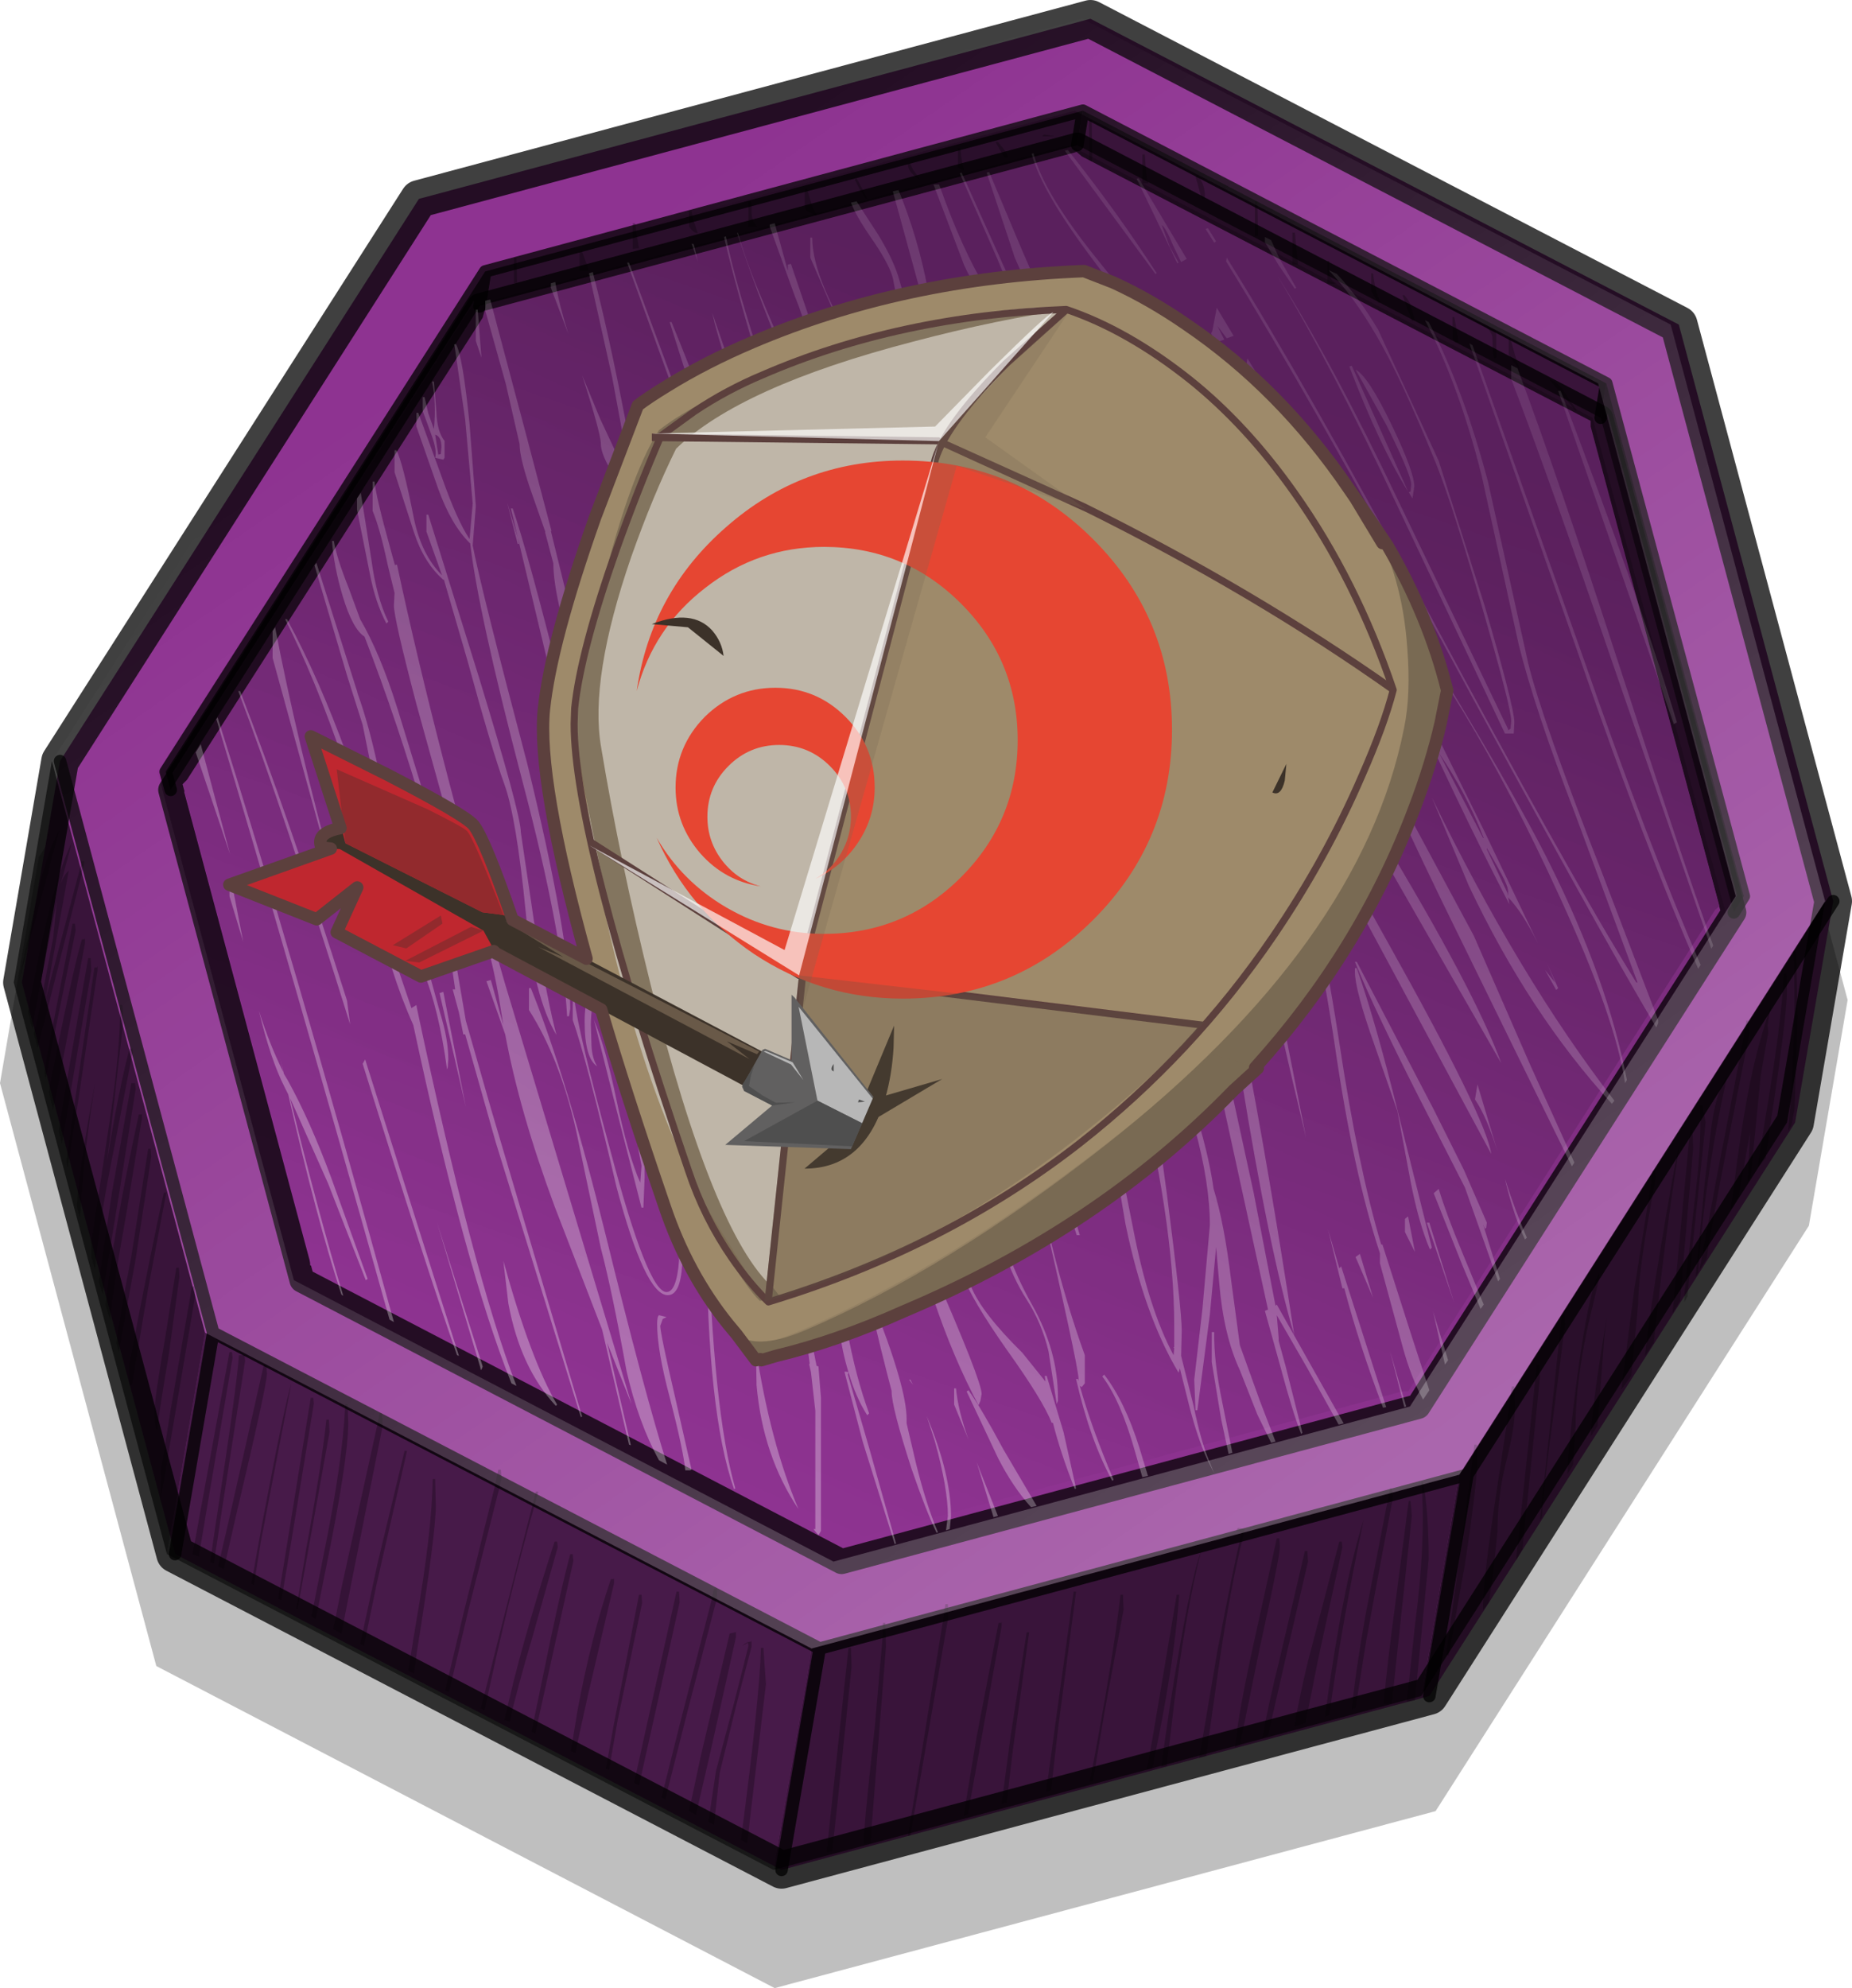 <?xml version="1.0"?>
<svg xmlns="http://www.w3.org/2000/svg" xmlns:xlink="http://www.w3.org/1999/xlink" width="148.1px" height="158.95px"><g transform="matrix(1, 0, 0, 1, -206.6, -322.75)"><use xlink:href="#object-0" width="148.1" height="158.95" transform="matrix(1, 0, 0, 1, 206.6, 322.75)" filter="url(#filter-object-0)"/><use xlink:href="#object-2" width="121.15" height="102.1" transform="matrix(0.863, 0, 0, 0.863, 218.25, 343.95)" style="mix-blend-mode: multiply"/></g><defs><g transform="matrix(1, 0, 0, 1, 0, 1.5)" id="object-0"><use xlink:href="#object-1" width="148.1" height="158.95" transform="matrix(1, 0, 0, 1, 0, -1.5)"/></g><g transform="matrix(1, 0, 0, 1, 0, 1.5)" id="object-1"><path fill-rule="evenodd" fill="#000000" fill-opacity="0.251" stroke="none" d="M147.75 78.45L144.65 96.5L114.8 143.3L61.95 157.45L12.5 131.7L0 85.1L3.1 67.05L32.4 21.2L87.15 6.5L135.15 31.45L147.75 78.45"/><path fill-rule="evenodd" fill="#8e3391" stroke="none" d="M86.3 59.5L86.1 59.45L86.25 59.55L86.3 59.5M91.85 59.25L91.8 59L91.65 59.4L91.85 59.25M114.75 81.85L114.7 81.85L114.75 82.2L114.75 81.85M146.6 70.55L143.55 88.25L114.3 134.1L62.5 148L14 122.75L1.75 77.05L4.8 59.35L33.5 14.4L87.2 0L134.25 24.45L146.6 70.55M66.4 66.05L66.35 65.9L66.2 66.25L66.4 66.05M76.75 71.25L76.65 71.05L76.7 71.25L76.75 71.25M60.75 66.4L60.8 66.35L60.6 66.3L60.75 66.4M53.95 98.5L53.8 98.15L53.75 98.5L53.95 98.5M52.65 104.85L52.65 104.9L52.8 105.2L52.65 104.85"/><path fill="none" stroke="#000000" stroke-opacity="0.749" stroke-width="1" stroke-linecap="round" stroke-linejoin="round" d="M128 31.9L128.45 29.15L86.6 7.35L86.15 10.1M138.65 71.45L139.45 70.15L128.45 29.15M38.35 23L38.35 22.95L38.8 20.2L13.25 60.2L13.65 61.65M114.3 134.1L117.35 116.4L65.55 130.3L62.5 148M14 122.75L17.05 105.05L4.8 59.35M17.05 105.05L65.55 130.3M146.6 70.55L117.35 116.4M38.8 20.2L86.6 7.35"/><path fill="none" stroke="#000000" stroke-opacity="0.749" stroke-width="2" stroke-linecap="round" stroke-linejoin="round" d="M86.15 10.1L128 31.9L138.65 71.45L113.4 110.95L67.3 123.35L24.15 100.85L13.65 61.65L38.35 23M38.35 22.95L86.15 10.1"/><path fill="none" stroke="#000000" stroke-opacity="0.749" stroke-width="3" stroke-linecap="round" stroke-linejoin="round" d="M143.55 88.25L114.3 134.1L62.5 148L14 122.75L1.75 77.05L4.8 59.35L33.5 14.4L87.2 0L134.25 24.45L146.6 70.55L143.55 88.25"/><path fill-rule="evenodd" fill="#000000" fill-opacity="0.6" stroke="none" d="M86.15 10.1L86.6 7.35L128.45 29.15L128 31.9L86.15 10.1"/><path fill-rule="evenodd" fill="#000000" fill-opacity="0.702" stroke="none" d="M86.6 7.35L86.15 10.1L38.35 22.95L38.35 23L13.65 61.65L13.25 60.2L38.8 20.2L86.6 7.35"/><path fill-rule="evenodd" fill="#000000" fill-opacity="0.502" stroke="none" d="M128 31.9L128.45 29.15L139.45 70.15L138.65 71.45L128 31.9"/><path fill-rule="evenodd" fill="#000000" fill-opacity="0.251" stroke="none" d="M126.05 31.4L123.9 28.85Q124.5 28.95 125.1 29.85L126.05 31.25L126.05 31.4M103.55 17.1L103.8 19.65L103.35 19.65L103.35 17.1L103.55 17.1M106.15 19.35L106.3 19.35L106.3 20.3Q106.35 20.95 106.9 21.15L106.65 21.2L106.15 21.15L106.15 19.35M109.65 20.35L109.8 20.35Q110 21.95 110.4 22.65L110.25 22.75L109.65 21.75L109.65 20.35M112.3 22.1Q112.75 22.6 112.85 23.05L113.15 24.1L112.9 24.15L112.15 22.1L112.3 22.1M116.3 23.85L116.65 25.85L116.4 25.9L116.15 25.6L116.15 23.85L116.3 23.85M118.1 24.2L119.6 24.95L119.65 25.25L119.65 27.1L119.5 27.15Q119.35 26.95 119.35 25.6Q119.35 24.65 117.65 24.1L118.1 24.2M91.55 10.85Q91.65 12.7 91.85 13.15L91.35 13.15L91.35 10.85L91.55 10.85M84.35 9.4L83.35 9.4L83.5 9.25L84.35 9.4M87.3 11.4L87.1 11.4L87.1 8.1L87.3 8.1L87.3 8.15L87.35 11.15L87.3 11.4M100.35 17.4L100.35 14.6L100.55 14.6L100.6 17.35L100.35 17.4M96.3 14.4L96.1 14.4L95.6 12.6L95.75 12.55L95.75 12.5L95.8 12.55Q96.35 13.25 96.35 14.15L96.3 14.4M120.8 25.6L121.1 26.7L121.55 28.15L120.65 26.85L120.65 25.6L120.8 25.6M141.1 80.5L141.6 78.85L141.35 80.45L141.4 81.05L140.8 84.5L140 92.65L139.75 93L139.95 89.05L139.7 90.4L139.05 94.15L138.4 95.2L138.95 91.1Q139.85 84.4 141.1 80.55L141.1 80.5M139.9 81.1L138.2 89.7Q136.6 97.9 136.5 99.05L136.45 99.2L135.9 100.05L137.35 92.25L139.4 81.65L139.65 80.1L139.85 80.1L139.9 81.1M141.2 91.1L140.55 91.85L141.2 87.7Q142.4 80.7 142.65 76.55L142.65 76.35L142.85 76.35L142.9 77.7Q142.9 79.95 141.25 90.55L141.2 91.1M132.15 92.1L132.35 92.1L132.4 92.6L132.4 92.7L131.7 96.6Q131 100.9 131 102.75L130.45 108.5L129.65 109.6L130.7 101.5L132 93.3L132.15 92.1M135.35 88.85L135.4 90.3L134.35 102.5L133.75 103.5L135.15 88.85L135.35 88.85M135.9 86.85L136.1 86.85L136.4 88.2L135.65 95.35L135 101.45L134.95 102.15L134.7 102.6L134.7 101.95L135.45 95.05Q136.1 90.05 135.95 87.1L135.9 86.85M132.8 98.25Q133.95 91.25 134.35 89.85Q133.2 96.85 132.25 105.85L131.55 106.9Q131.9 103.55 132.8 98.25M136.85 88.6Q137.25 85.7 138.1 84.6Q136.3 92.8 135.8 100.25L135.6 100.55L136.3 93.25L136.85 88.6M143.75 79.9L143.5 87.2L143.25 88.5L143 88.9Q143.65 81.5 143.45 75.3L143.4 74.6L143.6 74.6L143.65 75L143.75 79.9M72.8 11.6L73 12.05L73.6 12.85Q72.6 12.35 72.6 11.6L72.8 11.6M76.8 10.35Q76.9 11.6 77.1 12L77.05 12.15L76.6 11.85L76.6 10.35L76.8 10.35M80.35 11.15L79.6 9.85L79.8 9.85Q80.6 10.75 80.6 11.1L80.35 11.15M68.75 13.65L68.35 12.85L68.5 12.75L69.35 14.35L69.25 14.4L68.75 13.65M64.35 13.6L64.55 13.6Q65 15.35 65.35 15.65L65.25 15.75L64.5 15.35L64.35 15.1L64.35 13.6M50.6 16.35L50.8 16.35L50.9 17.15L51.1 18.35L50.6 18.4L50.6 16.35M41.1 19.1L41.3 19.1L41.35 21.1L41.1 21.15L41.1 19.1M46.35 20.15L46.35 18.6L46.55 18.6L47.1 20.15L46.35 20.15M59.85 14.6L60.05 14.6L60.1 14.7L60.1 15.55Q60.15 16.3 60.6 16.65L59.85 16.65L59.85 14.6M55.3 15.35L55.4 15.95L55.8 17.15Q55.45 17.15 55.1 16.6L55.1 15.35L55.3 15.35M6.7 67.7L4 78.4L3 82.3L2.7 81.15L3.1 79.5L4.25 73.5L4.55 70.5L2.8 79.35L2.6 80.75L2.45 80.3L2.25 79.4Q4.05 69.25 5.75 65.85L4.85 69.2Q5.1 68.45 5.5 68.1L3.65 78.35L6.55 67.35L6.75 67.35L6.7 67.7M6.05 72.9L4.2 81.95L3.65 84.75L3.55 84.3L3.75 82.95L5.8 72.35L6 72.35L6.05 72.9M6.75 73.6L6.8 73.55L6.8 73.9L4.85 84.2L4.25 87.2L3.9 85.85L3.95 85.5Q5.8 76.1 6.55 73.6L6.75 73.6M2.8 70.9Q3.65 66.75 4.75 64.85L1.55 76.8L1.75 75.75L2.8 70.9M10.85 85.55L9.5 94.1L8.2 102L7.9 100.95L8.95 93.85L10.5 85.1L10.8 85.1L10.85 85.55M10.6 82.65L9.15 90.15Q7.85 96.6 7.6 100.05L7.3 99L7.3 97.9L8.75 88.25Q9.65 82.3 9.6 78.85L9.8 78.85L9.85 80.3L8.75 89.85L8.55 91.35L8.7 90.5Q9.5 85.65 10.35 82.35L10.55 82.35L10.6 82.3L10.6 82.65M7.75 75.85L7.8 75.75L7.8 76.1L6.25 86.55L5.4 91.9L5.3 91.35L5.8 87.85L7.55 75.85L7.75 75.85M7.3 76.1L5.65 85.8L4.95 89.95L4.7 88.95L5.2 85.75L7.05 75.1L7.25 75.1L7.3 76.1M7.65 84.85Q6.75 90.2 6.4 95.8L6.4 95.9L6.2 95.2L6.15 94.9L6.15 94.75Q6.35 91.8 7.55 85.4L7.65 84.85M13.3 93.85L11.85 101.5L10.55 109.2L10.35 109.2L10.35 107.5Q12.15 98.1 13.1 93.85L13.3 93.85M12.05 90.35L12.1 90.95L10.85 99.15L9.5 106.6L9.5 106.55L9.3 105.9Q9.65 103.3 10.5 98.95L11.85 90.35L12.05 90.35M11.35 87.55L11.35 87.9L10.1 95.55Q8.95 101.95 8.8 104.05L8.45 102.85Q9 97.3 11.1 87.6L11.3 87.6L11.35 87.55M45.85 123.3L42.8 137.1L42.5 136.95L43.45 132.35Q44.75 125.95 45.6 122.75L45.8 122.75L45.85 123.3M42.85 117.75L43.05 117.75L42.75 118.85Q40.7 126.05 38.75 135.25L38.45 135.1L40.2 128.15L42.6 118.75L42.85 117.75M44.55 121.75L44.6 122.2L42.6 129.3Q41.4 133.35 40.75 136.15L40.35 136Q41.6 130.2 44.35 121.75L44.55 121.75M58.85 129.4L56.85 138.4L55.65 143.6L55.1 143.3L56.05 138.85L58.35 129.1L58.8 129L58.85 128.95L58.85 129.4M60.1 129.7L60.1 130.15L58.95 134.55L57.55 140.25L57.1 144.4L56.65 144.15L57.25 140.1L58.7 134.65L59.85 130.1Q59.85 129.75 59.7 129.9L59.35 130.1Q59.7 129.75 60.05 129.75L60.1 129.7M57.3 126.4L55.05 135.05L53.2 142.35L52.9 142.2L54.35 136.4L56.95 126.25L57.1 125.5L57.3 125.5L57.35 125.95L57.3 126.4M51.35 126.65L49.4 136L48.7 140L48.45 139.9L49.05 136.55L51.1 126L51.3 126L51.35 126.65M54.3 125.75L54.35 126.6L52.45 135.2L51.1 141.25L50.7 141.05L51.55 137.2L54.1 125.75L54.3 125.75M49.1 124.7L49.1 125.1L47 134.1L46 138.65L45.65 138.5L46.2 135.15Q47.3 129.3 48.85 124.75L49.05 124.75L49.1 124.7M59.25 145.6Q60.75 134.25 60.85 130.25L61.05 130.25L61.25 133.15L60 143.7L59.75 145.9L59.25 145.6M80.05 128.25L80.1 128.15L80.1 128.5L77.4 143.55L77.05 143.7L78.1 137.35L79.85 128.25L80.05 128.25M75.8 126.75L75.85 127.6L75.85 127.7L74.25 136.95L72.8 145.25L72.6 145.3L73.85 137.7L75.45 127.8L75.6 126.75L75.8 126.75M70.6 129.15L70.6 128.25L70.8 128.25L70.85 130.15L69.6 145.85L69.1 145.95L69.1 145.1Q69.25 142.85 69.95 136.6L70.6 129.15M68.1 131.75L67 142.4L66.55 146.5L66.1 146.6L67.85 130.25L68.05 130.25L68.1 131.75M80.1 142.7L80.8 137.4L82.1 129L82.3 129L81 138.4L80.5 142.6L80.1 142.7M25.05 110.25L25.1 110.7L23.3 121.7L22.5 126.45L22.25 126.3L22.95 122L24.85 110.25L25.05 110.25M27.6 110.75L27.8 110.75L27.85 112.25Q27.85 115.2 26 124.2L25.25 127.95L24.9 127.75L25.9 122.7Q27.4 115.35 27.6 110.95L27.6 110.75M21.35 108.3Q21.35 109.2 18.95 119.35L17.9 123.95L17.45 123.7L18.15 120.7L21.1 107.6L21.3 107.6L21.3 107.7L21.35 108.3M30.2 112.3L30.35 111.5L30.55 111.5L30.6 112.25L30.6 112.5L28.05 125.3L27.3 129.1L26.65 128.75L27.35 125.25L30.2 112.3M26.35 113L24.9 121.05L23.8 127.15L23.7 127.1L24.5 122.25Q25.7 115.75 26.1 112L26.3 112L26.35 113M40.05 116L40.1 116.65L39.95 117.4L37.5 127.05L35.9 133.8L35.6 133.65L37.05 127.55L39.6 117.2L39.85 116L40.05 116M34.8 116.75L34.85 118.9Q34.85 121.1 33.35 130.5L33.1 132.3L32.65 132.05L33.25 128.35Q34.55 120.95 34.6 116.75L34.8 116.75M32.35 114.5L32.55 114.5L30.15 125L29.1 130.1L28.8 129.95L30.2 123.45L32.35 114.5M23.3 109.1L20.85 121.8L20.3 125.25L20.1 125.1L20.9 120.65Q22.75 110.8 23.3 109.1M15.55 101.35L15.6 102.15L14.2 110.4L12.8 118.65L12.9 116.55L12.85 116.2L13.65 111.2L15.35 101.35L15.55 101.35M14.3 99.85L14.35 100.55L13.5 106.8Q12.6 112.1 12.6 112.75L12.5 112.85Q12.35 112.35 12.35 111.35Q12.35 110.35 13.25 105.2L14.1 99.85L14.3 99.85M19.6 107.3L17.75 119.2L17.1 123.5L16.8 123.4L17.15 121Q19 109 19.1 106.85L19.55 106.85L19.6 107.3M18.6 107.05L16.5 119.35L15.9 122.95L15.4 122.75L18.35 106.6L18.55 106.6L18.6 107.05M127.9 100.3L127.9 100.65L126.95 104.65Q126 109.2 126 112.45L125.8 115.6L125.35 116.35Q125.4 114.1 126.15 108.35Q127.1 101.55 127.85 100.35L127.9 100.3M125.1 103.6L125.15 104.4L124.25 111.45Q123.55 116.45 123.3 119.8L123.15 120.05L124.8 104.5L124.9 103.6L125.1 103.6M123.15 108.6L121.75 122.3L121.75 122.4L121.7 122.45L121.25 123.25L121.25 123.05L122.9 107.6L123.1 107.6L123.15 108.6M128.3 105.35L127.75 112.5L127.2 113.35Q127.4 110.15 128.5 103.8L128.3 105.35M120.9 109.35L121.1 109.35L121.15 111Q121.15 112.6 120.45 115.35Q119.75 118.1 119.75 120.95L119.4 124.3L119.1 126.35L119.1 126.55L118.6 127.25L118.6 127.15L118.6 126.75Q118.6 124.75 119.75 117.25L120.7 110.95L120.9 109.35M102.3 121.5L102.35 122.15Q102.35 122.95 100.75 130.2L99.15 138.05L98.75 138.2Q99.05 135.35 100.25 129.9L102.1 121.5L102.3 121.5M104.6 123.35L102.85 130.9L101.4 137.25L100.95 137.45Q101.4 134.85 102.35 131.05L104.35 122.5L104.55 122.5L104.6 123.35M107.35 122.2L105.4 131.2L104.4 136.25L103.5 136.55Q103.9 134.2 104.6 131.3L107.1 121.75L107.3 121.75L107.35 122.2M111.3 117.5L111.4 118.05L111.4 118.2L110.4 123.45L109.25 129.7L108.4 135.05L108.1 135.15Q108.4 132.1 109.2 127.6L111 118.3L111.15 117.5L111.3 117.5M117.9 114L118.1 114L118.15 114.95Q118.15 117 117.15 123.55L115.85 130.85L115.65 130.85L117.7 115.65L117.9 114M113.9 117.5Q114.25 120 114.25 123.15L113.15 134.45L112.5 134.55L113.15 128.45Q114 121.9 113.7 117.55L113.65 117L113.8 117L113.9 117.5M112.9 119.7L111.3 134.7L110.65 134.75Q110.85 132.15 111.6 126.55L112.65 118.5L112.8 118.5L112.9 119.7M99.4 121.4Q98.4 125.35 97.5 131.5L96.45 138.9L95.9 139.05L97.35 130.5Q98.7 123.45 99.2 121.45L99.3 121L98.85 120.85L99 120.65L99.55 120.75L99.4 121.4M94.3 126Q93.95 130.85 92.65 137.4L92.15 139.9L91.7 140L92.15 137.55L94.1 126L94.3 126M86.05 125.75L84.6 136.8L84.05 141.65L83.65 141.75L85.85 125.75L86.05 125.75M89.8 126L89.85 127.2L88.35 135.25L87.4 140.9L87.15 140.95Q89.05 130.95 89.6 126L89.8 126M93.3 139.7L92.85 139.75L93.55 134.9Q95.15 124.85 96.05 122.5Q94.85 127.2 93.9 134.65L93.3 139.7M106.3 135.65L105.95 135.75Q107.35 125.35 109.05 120Q107.25 128.6 106.3 135.65"/><path fill-rule="evenodd" fill="#000000" fill-opacity="0.702" stroke="none" d="M116.7 116.4L145.95 70.55L142.9 88.25L113.65 134.1L113.95 132.55L116.7 116.4M62 116.5L62.05 116.25L62.15 116.3L62 116.5"/><path fill-rule="evenodd" fill="#000000" fill-opacity="0.6" stroke="none" d="M116.7 116.4L113.95 132.55L113.65 134.1L61.85 148L64.55 132.55L64.9 130.3L116.7 116.4M13.35 122.75L1.1 77.05L4.15 59.35L16.4 105.05L14.1 118.55L13.35 122.75"/><path fill-rule="evenodd" fill="#000000" fill-opacity="0.498" stroke="none" d="M61.85 148L13.35 122.75L14.1 118.55L16.4 105.05L64.9 130.3L64.55 132.55L61.85 148"/><path fill-rule="evenodd" fill="url(#gradient-Lfc3cec2088178501c1ea2e12150c885e)" stroke="none" d="M127.35 31.9L138 71.45L112.75 110.95L66.65 123.35L23.5 100.85L13 61.65L37.7 23L37.7 22.95L85.5 10.1L127.35 31.9M62.05 116.25L61.95 116.25L62 116.5L62.15 116.3L62.05 116.25"/><path fill-rule="evenodd" fill="#000000" fill-opacity="0.502" stroke="none" d="M62 116.5L61.95 116.25L62.05 116.25L62 116.5"/><path fill-rule="evenodd" fill="url(#gradient-Leda1b33e91838a3300412749f616535f)" stroke="none" d="M133.6 24.45L145.95 70.55L116.7 116.4L64.9 130.3L16.4 105.05L4.15 59.35L32.85 14.4L86.55 0L133.6 24.45M85.95 7.35L38.15 20.2L12.6 60.2L23.5 100.85L66.65 123.35L112.75 110.95L138.8 70.15L127.8 29.15L85.95 7.35"/><path fill-rule="evenodd" fill="url(#gradient-L567c74fd58e5b8dbf829a0b852bdb1fa)" stroke="none" d="M86.5 11L127.2 32.15L127.2 32.6L137.5 70.95L137.15 71.25L112.6 109.75L112.1 109.75L67.15 121.85L66.75 121.55L24.8 99.65L24.8 99.15L14.6 61.2L14.95 60.85L38.6 23.9L38.75 23.35L86.1 10.65L86.5 11"/><path fill-rule="evenodd" fill="url(#gradient-L1e7f86ea753cd54bff688fba64ce23b9)" stroke="none" d="M86.5 11L127.2 32.15L127.2 32.6L137.5 70.95L137.15 71.25L112.6 109.75L112.1 109.75L67.15 121.85L66.75 121.55L24.8 99.65L24.8 99.15L14.6 61.2L14.95 60.85L38.6 23.9L38.75 23.35L86.1 10.65L86.5 11M62.55 116L62.7 115.8L62.6 115.75L62.5 115.75L62.55 116"/><path fill-rule="evenodd" fill="url(#gradient-Lcdeb11eddf32e68f598e1ca3ecf04341)" stroke="none" d="M124.8 29.75Q130.95 45.8 134.1 56.25L133.85 56.4L124.6 29.75L124.8 29.75M106.9 20.4Q108.65 22.25 110.2 24.85L115.05 35.35L118.7 46.85Q121.1 55.05 121.1 56.25L121.05 57.15L120.35 57.15L111.7 38.85Q106.5 27.75 102.15 20.55Q106.55 27.45 111.85 38.6L120.6 56.8L120.6 56.9L120.8 56.75L120.85 56.15Q120.85 55.1 118.55 47.15Q116.2 39 114.85 35.6Q112 28.6 110.05 25.3Q108.25 22.2 106.25 20.1L106.9 20.4M114.25 24.25Q117.05 29.65 119 37.05L122.2 51.5Q123.3 56 128.1 68.25L132.6 80.05L132.6 80.3L132.45 80.65Q127.45 72.25 114.95 49.1Q105.05 30.75 98.05 19.4L98.1 19.1Q104.5 29.35 114.1 47.2Q125.45 68.35 130.85 77.05L130.95 77.05L125.95 63.55Q122.75 55.25 121.45 50.05L118.5 36.6Q116.7 29.35 113.95 24.1L114.25 24.25M102.25 19.7L101.15 17.85L101.15 17.45L101.65 17.7L102.3 19.15L103.65 21.5L103.55 21.6L102.25 19.7M82.65 10.75Q83.4 13.9 88 19.55L89.6 21.55L89.2 21.7L87.5 19.4Q83.3 13.85 82.5 10.8L82.65 10.75M85.4 10.5Q89.2 15.25 92.5 20.35L92.4 20.4L85.15 10.55L85.4 10.5M91.05 12.75L94.9 19.2L94.45 19.45L93.8 18.1Q93.2 16.65 92.9 16.5L93.55 18.25L94.25 19.5L94.15 19.55L90.9 12.8L91.05 12.75M82.15 23.8Q80.85 22 79.8 19.3L76.75 12.35L76.9 12.3L79.85 18.85Q81.05 21.65 82.45 23.75L82.15 23.8M82.35 21.8L81.15 19.1L78.9 12.3L79.1 12.25L81.75 18.55L83.85 23.35L83.5 23.45L91.55 41.25Q95 49 97.05 55.15Q95.1 49.8 91.8 42.3L82.35 22.25L82.35 21.8M85.5 20.65Q89 28.55 94 41L102.25 61.5Q105 68.15 107.1 81.85Q108.6 91.8 110.45 98L110.55 98L112.8 105.05L114.3 109.65L113.8 110.4Q112.85 108.65 112.2 106.3L110.35 99.5L110.35 98.7Q108.2 92.2 106.7 81.8Q104.6 68 101.75 61.35Q98.35 53.6 93.4 40.95L85.35 20.65L85.5 20.65M96.6 16.75L97.25 17.8L97.1 17.9L96.4 16.8L96.6 16.75M98.1 25.55L97.35 24.55L97.9 25.65L97.2 25.9L96.85 25.15L96.95 24.95L97.3 23.1L98.65 25.35L98.1 25.55M99.75 27.15L113.4 49.3Q120.9 61.45 123.95 67.6Q128.55 76.8 130.1 84.85L129.95 85.1Q129.2 79.9 124.7 70.15Q120.9 61.85 117.1 55.55L106.35 38.15L99.65 27.8L99.75 27.15M99.5 28.75L104.85 40.4L109.65 51.45L109.05 50.3L99.9 31.55L99.25 30.2L99.5 28.75M81.5 32.65Q81.65 32.5 81.85 32.5Q84.3 37.05 86.15 43.85L89 55.15L89 58.35Q89.35 58.5 88.75 58.5Q87.5 58.5 86 53.1L83.9 45L81.2 38.1Q78.9 32.35 78.9 31.55L79 30L79.35 30Q79.85 32.5 81.65 36.9L84.4 43.9Q85.15 46.05 86.3 50.7Q87.5 55.5 88.25 57.75L88.4 56.55Q88.4 55.05 85.3 44.9L81.4 32.75L81.5 32.65M101.2 47.05Q103.1 53.2 110.35 65.15Q117.95 77.7 120.05 83.5L109.7 65.45Q103.1 53.95 100.85 46.9L98.45 39.85L98.55 39.45L101.2 47.05M121.35 27.95Q124.55 36.5 129.55 51.9Q134.4 66.85 137 74.1L136.85 74.35L129.45 52.95Q124.1 37.35 120.85 28.8L120.85 27.7L121.35 27.95M117.75 26.1L126.7 51.35Q131.75 65.85 136 75.65L135.8 75.95Q131.5 66.05 126.5 51.6L117.5 25.95L117.75 26.1M111.3 32.5Q113.1 36.25 113.1 37.4L112.95 38.35L112.65 37.85L112.8 37.8L112.85 37.25Q112.85 36.45 110.85 32.45L108.4 28.05Q109.4 28.55 111.3 32.5M108.1 27.75L112.6 37.8Q110.35 34.2 107.9 27.8L108.1 27.75M103.3 40.65Q105.7 46.5 107.4 52.3Q108.5 56.15 112.2 62.8L117.85 73.3L122.35 83.6L125.9 91.45L125.7 91.75L116.85 73.7Q110.5 60.85 107.15 52.35L103.7 41.95L103.3 40.65M112.1 52.05L112.3 52L118.6 64.75L123 73.95Q121.7 71.35 120.6 70.25L120.7 70.8Q116.55 62.8 111.6 51.75L111.8 51.75Q113.05 55.35 114.95 58.3Q114.85 57.5 113.6 55.25Q112.3 52.85 112.1 52.05M118.65 65.5Q117.3 62 115.1 58.75L118.6 65.5L118.65 65.5M118.9 66.3L118.9 66.4L120.55 69.9Q120.6 70.35 120.6 69.75Q120.6 69.3 119.75 67.8L118.9 66.3M114.5 62.25Q121.45 76.6 129.1 86.5L128.9 86.75Q122.3 79.55 117.45 69.3L114.5 62.25M99.6 50.4L99.75 50.4Q102.2 58.2 110.9 73.7Q118.85 87.9 119.25 90.75L109.1 71.9Q100.1 55.35 100.1 52.25L99.85 51.3L99.6 50.4M82.8 63.5L85.05 67.65L88.35 74Q91.1 79.6 92 84.25L93.35 94.25Q94.5 103.2 94.5 104.9L94.45 106.9L95.45 110.9Q96 113.6 96.65 115.2L97.1 116.3L96.55 115.2Q95.75 113.45 95.1 110.9L94.35 107.9L94.25 108.25Q91.5 103.65 90 96.35Q88.65 88.25 87.65 84.5Q83.8 69.55 80.6 60.85L80.6 59.65L80.75 59.65Q80.65 60.45 81.3 61.9Q82 63.5 82.8 63.5M99.55 64.5L102.85 81.4L104.45 89.5Q99.6 69.3 99.6 65.45L99.55 64.5M98.25 84.65L100.25 93.85L102 102.9L102.1 102.8L107.45 112.3L107.05 112.4L104.55 107.9L102.1 103.65L102.25 105.45L102.25 105.7L102.8 107.7L104.15 113.05L104.05 113.15Q103.35 111.35 102.4 107.8L101.15 103.3L101.4 103.2L97.55 85.55Q94.55 73.25 89.75 64.4Q75.05 33.1 74.1 23.65L71.4 13.8L71.85 13.7Q73.4 17.45 74.2 21.65L74.25 21.65Q77.15 31.8 82.05 44.75Q86.55 56.45 90 63.65L95.3 75.05Q98.1 81.7 98.25 84.65M88.5 86.1L90.6 96.65Q91.85 103.15 93.85 106.85L93.9 106.3L93.85 106.2L93.9 106.2L93.9 104.5Q93.9 96.05 90.7 83.3Q87.2 69.35 83 64.9Q83.75 69.05 85.55 75.45L88.5 86.1M86.1 97.25Q83.95 90.85 81.15 79.6L86.35 97.25L86.1 97.25M91.85 78.55Q85.85 66.3 83.75 61.25Q80.5 53.55 77.7 43.55Q75.8 36.9 73.4 26.25L72.7 26.4L72.2 24.85L71.45 21Q71.3 19.85 69.55 17.35Q68.45 15.75 68.05 14.7L68.5 14.6L70.25 17.3Q71.55 19.45 71.95 21L73 24.6L73.45 26.15L73.5 26.15L78.1 43.55Q81.05 53.6 84.25 61.4Q86.2 66.05 92.2 78.5Q96.2 87.6 97.05 93.55Q97.9 96.3 98.45 100.85L99.15 106.05L100.75 110.5L102 113.75L101.65 113.85L100.55 111.6L99.15 108.05Q97.85 105.25 97.5 101.1L97.25 98.2L96.75 103.6L95.75 111.25L95.6 111.25L95.5 108.8L96.15 103.2L96.75 96.45Q96.75 89.75 91.85 78.55M118.15 85.2L119.75 90.55Q118.9 87.8 117.95 86.4L118.15 85.2M108.5 75.4L114.65 87.2L117.05 92L118.9 96.25L118.85 96.65L118.75 96.75L118.6 96.4L119.95 100.75L119.8 100.95L117.15 93.45L113.45 86.2Q109.9 79.2 108.35 75.4L108.5 75.4M108.35 76.2L108.35 75.9L108.5 75.9Q110 80.2 111.7 87.05L114.5 98.25L114.35 98.4Q113.45 96.3 112.8 92.95L111.75 87.35L109.95 82.15Q108.35 77.65 108.35 76.2M114.3 96.25L115.65 100.6L116.3 102.7L114.1 96.25L114.3 96.25M112.35 95.95L112.6 95.75L113.15 98.6L112.35 97L112.35 95.95M115.05 93.55Q115.65 95.55 116.9 98.55L118.65 102.8L118.4 103.15L116.9 99.55L114.65 93.9L115.05 93.55M120.35 92.75Q121.2 95.4 122.1 97.45L121.95 97.6Q121.1 95.8 120.45 93.2L120.35 92.75M95 63.5Q88.85 41.45 80.1 24.05Q78.2 22.15 77.1 19.7L74.65 13.25L75.1 13.25Q76.95 18.5 78.9 21.65L79 21.65L79.7 22.95L80.7 24.2L80.45 24.3Q89.75 41.85 95.4 63.35Q99.45 78.8 103.5 105.25Q101.5 98.5 99.25 84.6Q96.9 70.3 95 63.5M124.35 77.05L123.75 75.6L124.6 77.5L124.45 77.65L123.55 76.05L124.35 77.05M61.55 16.45L61.95 16.35L63 20.15L63 19.65L63.25 19.6L66 27.7L66.05 27.8L69.5 38.95Q73.65 52.6 73.65 53.8L73.6 54.25L73.35 54.35Q72.2 49 68.75 40.5L63.35 26.75L63.5 26.6L67.15 34.75Q69.15 39.5 70.25 43.1L70.35 43.1Q69.6 39.3 66.15 29.6L63.9 23.05L63.55 22.15L61.55 16.6L61.55 16.45M64.95 17.5Q64.95 20.95 69.1 27.35L68.75 27.45Q67.8 26.05 67 24.2L64.8 19.1L64.8 17.5L64.95 17.5M44.05 21.15L44.4 21.05Q44.75 23 45.45 25.2L44.05 21.5L44.05 21.15M47.4 20.25Q49 26.35 50.75 36.05L50.75 35.85L51.1 35.75L51.2 38.6Q51.7 45.25 54.6 54.7L60.35 73.65Q61.75 79.65 64 92.6L64.4 97.2L64.5 102Q64.55 103.55 65.1 106.7L65.3 107.7L65.45 107.75L65.65 110.25L65.65 120.9L65.45 121.25L65.05 120.75L65.2 120.75L65.2 111.3L64.85 108.2L64.7 107.55L64.75 107.55L63 93.35Q61.6 81.75 59.6 74.1L53.65 55.05Q50.8 45.35 50.7 38.25Q49.4 37.05 48.65 35.75Q48.05 34.65 48.05 34Q48.05 33.15 46.55 28.5L48 32L50.6 37.55L48.95 28.65L47.1 20.35L47.4 20.25M50.3 19.5L56.8 37.1L56.65 37.1L55.9 35.3Q58.1 43.1 60.3 53.45L64.25 73.1L68.25 92.75L68.75 97.6Q68.95 100.75 69.75 102.5Q72.5 109.4 72.5 111.95L72.5 112.3L73.25 115.5Q74.05 118.75 75 121L74.9 121.05Q74.05 119.3 72.9 115.95Q71.3 111 71.3 109.75L71.3 109.7Q67.95 97.05 63.9 73.65Q59.25 47.1 55.35 33.9L53.55 28.9L50.15 19.5L50.3 19.5M59 17.1Q59.7 19.55 61.05 22.7L63.65 28.85L63.5 28.9Q61.15 23.75 58.95 17.15L59 17.1M58.05 17.4Q58.8 21.2 61.1 28.1L61.1 27.9L61.25 27.9Q62.95 32.7 69.55 47.75Q75.05 60.35 76.9 67.5L79.65 77.4Q81.25 83.2 81.9 87.15Q83.8 98.7 86.75 106.85L86.75 109.1L86.5 109.4L86.35 109.3Q87.3 112.7 89.05 116.8L88.95 116.9Q87.15 113.6 86.05 108.75L86.2 108.75L86.25 108.95L86.25 108.75Q86.25 107.75 82.85 93Q79.4 77.85 77 68.75Q74.95 60.85 69.9 49.05L61.3 29.5L61.25 29.5L61.1 29Q58.9 21.8 57.9 17.45L58.05 17.4M55.5 18.1L55.8 19.4L55.35 18.1L55.3 18L55.45 18L55.5 18.1M53.7 24.25Q56.4 30.8 56.75 32.7Q59.35 39.7 62.1 48.7L68.25 69.25Q69.55 73.45 70.85 79.3L73 89.65L73.55 94.8Q73.85 98.2 74.6 100Q78.5 108.9 78.5 109.95L78.4 110.5L78.25 110.85Q74.2 103.25 72 92.2Q70 79.65 68.5 73.25Q67.2 67.65 62.1 51.2Q57.5 36.25 57.5 35.55Q57.5 34.7 56.8 33.15L56.8 33.6L56.55 33.6L55.65 30.8L54.75 28.8L54.85 28.35L53.55 24.25L53.7 24.25M56.95 23.5L59.45 30.75L59.45 30.85Q58.3 28.65 57.15 24.35L56.95 23.5M58.75 26.65Q60.15 33.95 65.25 48.05Q70.4 62.5 71.85 69.4Q72.6 73.1 73.4 80Q74.25 87.35 74.9 90.75Q76.15 97.45 77.65 101.35Q78.5 103.45 81.75 106.65L83.6 108.95L83.55 108.5L83.7 108.5L85.05 113L86.05 117.5L85.95 117.55Q84.8 114.65 84.2 112.25L84.1 112.25Q83.4 110.45 80.5 106.4Q77.7 102.4 77 100.5Q75.05 95.1 74.25 89L72.15 75.35L70.6 65.3L65.35 49Q59.7 32.15 58.6 26.65L58.75 26.65M44.05 40.95L46.3 50.1Q47.9 56.4 50 60.5Q51.85 64.2 53.4 70.7Q55.4 78.9 56.15 81.15Q56.15 81.35 55.75 81.4Q54.25 78.6 53.2 72.05Q52.2 65.8 50.1 62.5Q48.9 60.55 46.7 53.85Q44.25 46.5 44.25 43.55L43.6 41.1L43.6 41L42.6 38.15Q41.55 35.2 41.55 34L40.45 29.2L38.8 23.3L38.8 22.55L39.2 22.45L41.9 32.6L44.1 40.95L44.05 40.95M41.4 42L40.55 38.65L41.55 41.95L41.4 42M41 39.15Q42.2 42.65 44.9 53.35Q48.25 66.65 48.25 70.65L47.9 74.8Q48.25 74.75 48.85 75.3L48.65 75.25L47.8 75.35L47.75 75.65Q47.25 79.25 47.25 80.4L47.3 82.1Q47.35 83.1 47.75 83.75Q46.75 83.1 46.75 80.15Q46.75 79.1 47.1 76.55L47.2 75.9L47.25 75.45L47.75 70.6Q47.75 68.75 44.8 55.65L40.85 39.15L41 39.15M67.5 25.4Q69.65 29 71.15 34.5L73.4 43.6Q74 45.6 75.45 53.1L76.9 61.25L76.3 58.7Q70.95 34.2 67.35 25.5L67.5 25.4M64.75 44.65Q68.8 51.35 71.95 60.75Q73.65 65.9 76.6 77.4Q77.5 80.85 78.2 85.65L79.35 93.9Q80.1 98.5 82.55 102.85Q84.6 106.5 84.6 110.2L84.6 110.5L84.5 110.75L83.85 106.55Q83.3 104.25 82.1 102.4Q81 100.7 80.25 98.4L79.1 94.25Q78.35 91.55 77.7 86.1Q77.05 80.35 76.35 77.6Q74.2 68.85 70.65 58.9Q67.2 49.45 64.6 44.65L64.75 44.65M38.2 23.25L38.5 27.1L38.05 25.75L38.05 23.25L38.2 23.25M36.3 26.05L36.45 26Q37 26.9 37.55 32.4L38.05 38.95L37.8 42.1Q38.45 45.5 42.15 59.5Q45.6 73.6 45.6 79.15L45.5 79.75L45.35 79.75Q45 73.15 41.75 60.85Q38.25 47.5 37.6 41.95Q36.1 40.5 35.05 37.6L33.3 32.6L33.3 31.5L33.45 31.5L35.35 36.7Q36.55 40.1 37.55 41.6L37.8 38.75L37.2 32.05L36.35 26.15L36.3 26.05M34.7 29L34.9 31.45Q34.95 33 35.55 33.75L35.55 35.1L35.45 35.25L34.8 35.1Q34.95 34.55 34.55 33.4L33.8 31.35L33.8 30.25L33.95 30.25L34.25 31.55L34.7 32.8Q34.9 30.7 34.55 29L34.7 29M31.7 34.5Q32.2 35.4 33.1 39.95Q33.7 42.85 35.35 44.5L34.1 41L34.1 39.65L34.25 39.65L38.3 52.65Q41.65 63.6 41.65 65.05L42.7 72.15Q43.85 78.9 44.5 81.25Q42.65 78.15 42.05 71.5Q41.3 63.9 40.35 61.25Q39.3 58.35 37.35 51.2L35.5 44.85L35.45 44.85Q33.9 43.5 33.1 41.05L31.55 36.25L31.55 34.5L31.7 34.5M35.25 34.8L35.3 34.25Q35.3 33.4 34.8 33.25L35.05 34.85L35.25 34.8M29.95 37Q30.05 38.15 31.2 42.3L31.6 43.75L31.6 43.65L31.75 43.65Q34.8 57.95 40.4 77.2L50.5 110.75L48.55 105.85L50.45 114.05L50.3 114L48.15 104.8L44.35 94.95Q41.55 87.4 40.4 81.2L38.9 76.95L39.25 76.85L40.25 80.45L40 78.9Q39.5 75.65 38.1 70.85L35.5 62.75L33.3 54.8Q31.5 47.95 31.5 46.9L31.55 45.9L31 43.65Q30.4 40.8 29.8 39.35L29.8 37L29.95 37M28.55 38.35L28.85 37.9L29.7 43.25Q30.1 46.25 31.05 48.2L30.9 48.35Q30 46.65 29.55 44.25L28.55 39.25L28.55 38.35M26.7 41.75Q26.9 43.05 27.9 45.55L28.8 48Q30.4 50.75 31.75 55.05L34.35 63.5L35.85 71.9L37.25 80.1L39.25 87.1L46.55 111.75L46.45 111.8L39.65 89.85L37.2 81.2L37.05 81.2L36.7 79.45L36.2 77.6L36.4 77.6L35.65 72.5Q34.95 67.1 34.05 63.95Q31.75 56.1 29.15 49.4Q28.2 48.8 27.4 46.15Q26.7 43.8 26.55 41.75L26.7 41.75M22 48.65Q23.7 57.55 26.8 68.9L26.8 69.3L21.8 51.1L21.8 48.95L22 48.65M22.95 48Q25.5 52.7 27.75 58.9L27.9 59.2L27.7 59.8L28.95 64.95L30.25 70.65L31.95 76.3L32.9 79.1L33.3 78.85L33.35 79.15Q37.85 100.4 41.3 109.3L40.9 109.1Q37.2 99.85 33.05 80.45Q31.2 76.35 29.95 70.7L27.45 59.3Q25.2 52.75 22.8 48L22.95 48M25.3 43.5L28.55 53.75L28.6 53.95Q29.5 56.45 30.25 59.95Q31.6 66 32.1 67.7L34.1 75.5L35.2 79.5Q35.85 81.6 35.85 83.2L35.8 83.85L35.75 84Q35.1 79.2 33.85 76.15Q33.15 74.5 32.6 72.25L31.75 68.3L30.65 64.3Q30.05 62 29.8 60.4L29 56.45L27.75 52.5L25.15 43.7L25.3 43.5M19.2 53.75Q23 63.55 27.75 78.5L28 80.4Q22.7 63.4 19.05 53.75L19.2 53.75M17.4 55.85Q23.2 74.1 31.5 104.2L31.15 104Q23.1 75.3 17.3 56L17.4 55.85M16.05 58L18.4 66.8L15.65 58.65L16.05 58M19.45 73.8L18.35 70.15L18.35 68.9L18.5 68.9L19.45 73.8M35.45 77.8L37.25 87L35.15 77.9L35.45 77.8M29.2 83.2L36.7 106.9L36.55 106.85Q34.15 100.05 29 83.55L29.2 83.2M23 84.85Q24.8 88.1 26.5 92.7L29.4 100.75L29.25 100.85L26.25 93.15L23.2 86.3Q25.5 95.65 27.45 102.1L27.3 102Q25.3 95.9 23.05 86L22.75 85.4Q21.65 83.25 20.7 79.3Q21.55 82 22.65 84.2L22.4 83.05L22.7 84.35L23 84.85M78.1 66.2L79.5 70.75L80.15 75.15L80.4 76.45L77.75 65.15L78.1 66.2M59.75 54.25L59.5 53.6Q59.1 52.6 59.1 51.65L59.25 51.65L59.75 54.25M49.25 63.4Q49.45 65.4 50.85 72.4Q51 73.1 52.65 76.8Q54.25 80.25 54.25 81.15L54 82.35L53.85 82.35L51.05 73.45Q49.5 68.5 49.1 64.9L49.1 63.4L49.25 63.4M56.45 73.35Q56.9 76.65 59.3 82.6L61.1 87.2L61.15 88.45L60.6 87L57.55 79.55L57.55 79.65Q58.1 82.25 59.1 92.9L58.05 85.25Q57.3 79.6 55.95 75.45L56.65 77L56.7 77L56.2 73.55L56.45 73.35M55.05 73.05L55.2 73L55.3 73.65L55.05 73.05M57.45 79.25L57.35 78.05Q57.2 77.35 56.8 77.3L57.45 79.25M53.2 75.25Q56.3 82.8 56.6 96.35Q57 111.25 58.8 117.5L58.7 117.55Q56.55 111.45 56.5 97.4Q56.45 84.3 53.05 77.1L53.05 75.25L53.2 75.25M52.95 83.9Q53.2 88.05 53.95 91.1Q54.55 93.65 54.55 96.8L54.55 99.65Q54.4 102.05 53.4 102.05Q51.6 102.05 49.3 93.4Q46.9 83.15 45.8 80.05L45.8 78.55L45.95 78.5Q46.25 81.05 48.8 90.45Q51.8 101.8 53.3 101.8Q54.1 101.8 54.3 99.3L54.3 96.8Q54.3 93.55 52.9 85.65L51.5 79.55L52.95 83.9M42.3 77.5L42.45 77.5Q45.3 84.55 48.45 97.3Q51.55 109.9 53.35 115.6L52.7 115.25Q51.05 112.25 50.1 108.1Q48.95 101.7 48.05 98.3L46.05 88.8Q44.75 83.1 42.3 79.25L42.3 77.5M49.85 85L49.3 84.8L49.45 84.75L49.85 85M47.5 80.05Q48.45 82.3 49.3 86.45Q50.25 90.95 51.2 93.05L51.3 91.7Q50.8 89.25 50.8 88.15Q50.75 86.5 50.4 85.7Q51.55 87.55 51.55 92.65L51.45 95.05L51.3 95.05L49.05 86.25L47.5 80.05M66.05 90.25Q65.75 85.7 65.25 83.15L62.15 67.75L59.95 55.3L62.2 66.7L65.25 81.65Q65.95 85.2 66.75 96.65Q67.4 105.8 69.5 111.5L69.35 111.65Q68.4 110.15 67.85 108.2L67.8 108.4L69.5 114.25L71.65 121.9L71.55 121.95L69 113.8L67.55 108.25L67.55 108.15L67.85 108.2Q67.35 106.6 67.1 104.65L66.5 97.4L66.05 90.25M72.8 108.8L73 109.2L72.7 108.8L72.8 108.8M76.45 109.5Q76.6 111.2 77.45 113.6L76.3 110.8L76.3 109.5L76.45 109.5M77.45 109.65Q78.45 111.05 80.25 114.4L82.9 118.9L82.45 119Q81 117.4 79.8 115.05L77.3 109.75L77.45 109.65M74.1 111.7Q76.05 116.35 76.05 119.75L75.95 120.75L75.65 120.85L75.8 119.7Q75.8 117.5 74.75 113.7L74.1 111.7M79.45 119.8L78.1 115.4L79.8 119.7L79.45 119.8M52.7 103.65L53.3 103.8L53 103.95L52.8 104.5Q52.8 105.1 53.95 110.05L55.3 116L55.2 116.05L54.8 116.05Q54.65 114.45 53.55 110.2Q52.55 106.45 52.55 104.35Q52.55 103.75 52.7 103.65M60.45 106.35Q61.6 113.85 63.85 119.15Q61 114.9 60.5 109.25L60.45 106.35M44.45 110.9Q41.6 107.85 40.65 102.7L40.25 99.3Q42.45 107.25 44.55 110.8L44.45 110.9M38.4 107.8L34.95 96.25L38.6 107.75L38.55 107.9L38.45 108.05L38.4 107.8M115.55 107.6L114.6 103.35L115.8 107.25L115.55 107.6M112.3 111L111.15 106.5L112.45 110.95L112.3 111M108.4 99L108.75 98.75L109.8 102.25L108.4 99M107.25 99.75L110.85 111L110.6 111.05Q108.7 106.05 107.5 101.5L107.35 101.5L106.2 96.8L107.1 99.9L107.25 99.75M97.1 105L97.1 105.05Q97.05 107.3 97.75 110.65L98.55 114.65L98.25 114.75L97.65 111.95L96.9 107.4L96.9 105L97.1 105M88.3 108.4Q89.95 110.55 91.1 114.2L91.8 116.5L91.35 116.6L90.75 114.5Q89.6 110.45 88.15 108.55L88.3 108.4"/></g><linearGradient gradientTransform="matrix(0.018, -0.051, 0.07, 0.024, 75.1, 67.5)" gradientUnits="userSpaceOnUse" spreadMethod="pad" id="gradient-Lfc3cec2088178501c1ea2e12150c885e" x1="-819.2" x2="819.2"><stop offset="0" stop-color="#000000" stop-opacity="0"/><stop offset="1" stop-color="#000000" stop-opacity="0.2"/></linearGradient><linearGradient gradientTransform="matrix(-0.04, -0.059, 0.071, -0.049, 77.65, 68.6)" gradientUnits="userSpaceOnUse" spreadMethod="pad" id="gradient-Leda1b33e91838a3300412749f616535f" x1="-819.2" x2="819.2"><stop offset="0" stop-color="#ffffff" stop-opacity="0.251"/><stop offset="1" stop-color="#ffffff" stop-opacity="0"/></linearGradient><linearGradient gradientTransform="matrix(-0.023, 0.052, -0.093, -0.042, 74.5, 74.4)" gradientUnits="userSpaceOnUse" spreadMethod="pad" id="gradient-L567c74fd58e5b8dbf829a0b852bdb1fa" x1="-819.2" x2="819.2"><stop offset="0" stop-color="#712874" stop-opacity="1"/><stop offset="1" stop-color="#8e3391" stop-opacity="1"/></linearGradient><linearGradient gradientTransform="matrix(0.018, -0.051, 0.07, 0.024, 75.65, 67)" gradientUnits="userSpaceOnUse" spreadMethod="pad" id="gradient-L1e7f86ea753cd54bff688fba64ce23b9" x1="-819.2" x2="819.2"><stop offset="0" stop-color="#000000" stop-opacity="0"/><stop offset="1" stop-color="#000000" stop-opacity="0.2"/></linearGradient><linearGradient gradientTransform="matrix(-0.033, 0.058, -0.06, -0.034, 75.85, 67.15)" gradientUnits="userSpaceOnUse" spreadMethod="pad" id="gradient-Lcdeb11eddf32e68f598e1ca3ecf04341" x1="-819.2" x2="819.2"><stop offset="0" stop-color="#ffffff" stop-opacity="0.09"/><stop offset="1" stop-color="#ffffff" stop-opacity="0.314"/></linearGradient><g transform="matrix(1, 0, 0, 1, 7.75, 0.55)" id="object-2"><use xlink:href="#object-3" width="83.8" height="100.9" transform="matrix(1, 0, 0, 1, 29.05, 0)"/><use xlink:href="#object-4" width="46.25" height="91.9" transform="matrix(1, 0, 0, 1, 31.8, 3.5)"/><use xlink:href="#object-6" width="81.2" height="97.65" transform="matrix(1, 0, 0, 1, 31.65, 3.25)"/><use xlink:href="#object-7" width="49.6" height="49.85" transform="matrix(1, 0, 0, 1, 37.75, 17.55)" style="mix-blend-mode: overlay"/><use xlink:href="#object-9" width="58.8" height="51.05" transform="matrix(1, 0, 0, 1, 39.15, 32.1)"/><use xlink:href="#object-10" width="47.15" height="28.35" transform="matrix(1, 0, 0, 1, 48.15, 72.55)" style="mix-blend-mode: multiply"/><use xlink:href="#object-12" width="26.55" height="65.7" transform="matrix(1, 0, 0, 1, 52.8, 3.85)" style="mix-blend-mode: multiply"/><use xlink:href="#object-14" width="32.4" height="49.5" transform="matrix(1, 0, 0, 1, 33.35, 15.75)"/><use xlink:href="#object-16" width="37.2" height="11.95" transform="matrix(1, 0, 0, 1, 39.15, 3.8)"/><use xlink:href="#object-18" width="40.75" height="30.2" transform="matrix(1, 0, 0, 1, 49.6, 65.25)" style="mix-blend-mode: multiply"/><use xlink:href="#object-20" width="71.45" height="61.6" transform="matrix(1, 0, 0, 1, -7.75, 33)"/><use xlink:href="#object-23" width="114.9" height="102.1" transform="matrix(1, 0, 0, 1, -1.5, -0.55)"/></g><g transform="matrix(1, 0, 0, 1, -29.05, 0)" id="object-3"><path fill-rule="evenodd" fill="#9e8a6a" stroke="none" d="M100.8 64.2Q82.15 91.4 49.3 100.9Q47.9 99.7 46.05 97.35Q42.4 92.6 40.35 86.7Q28.1 51.1 29.15 40.6Q29.8 34.4 33.9 22.8L37.85 12.45Q38.75 11.75 40.55 10.65Q44.1 8.45 48.45 6.6Q62.4 0.65 79.2 0L82.95 1.55Q87.6 3.85 92 7.4Q106.15 18.8 112.85 38.85L110.3 46.4Q106.6 55.65 100.8 64.2"/><path fill-rule="evenodd" fill="#bfb6a8" stroke="none" d="M64.1 4.9Q71.65 3.35 77.35 3.3L65.75 15.75L53.05 65.05L49.6 95.45L46.05 89.7Q39.05 78.95 34.8 59.4L31.95 41.95Q31.7 37.95 35.75 26.3L39.85 15.45Q49.05 8 64.1 4.9"/></g><g transform="matrix(1, 0, 0, 1, 0, 0)" id="object-4"><use xlink:href="#object-5" width="46.25" height="91.9" transform="matrix(1, 0, 0, 1, 0, 0)"/></g><g transform="matrix(1, 0, 0, 1, 0, 0)" id="object-5"><path fill-rule="evenodd" fill="#796a53" fill-opacity="0.859" stroke="none" d="M17.25 6.3Q29.75 1.1 46.25 0Q39.45 0.95 31.5 3.05Q15.55 7.2 9.6 12.95Q7.45 17.3 5.45 22.95Q1.55 34.25 2.65 40.6Q4.4 51.15 7.25 62.65Q13 85.7 18.6 90.7L19.35 91.65L17.35 91.9Q14.9 89.45 11.5 81.55Q4.7 65.75 0 38.45Q0.85 33.4 2.3 27.5Q5.15 15.65 8 11.25Q10.95 8.9 17.25 6.3"/></g><g transform="matrix(1, 0, 0, 1, -31.65, -3.25)" id="object-6"><path fill="none" stroke="#5c403d" stroke-width="0.65" stroke-linecap="round" stroke-linejoin="round" d="M98.7 20.55Q94.25 14.25 89 10.05Q83.2 5.45 77.55 3.55Q62.05 4.15 49.45 9.6Q46.1 11 43.1 13L40 15.25Q37.85 20.25 35.9 25.7Q32.55 35.2 32 40.5L31.95 41.95Q31.95 52.35 42.55 83.35Q44 87.7 46.55 91.4Q48.2 93.8 49.95 95.5Q66.3 90.55 78.8 80.8Q89.25 72.6 96.75 61.6Q101.65 54.4 104.95 46.75Q107 42.1 107.85 38.8Q104.4 28.6 98.7 20.55"/><path fill-rule="evenodd" fill="#796a53" stroke="none" d="M112.85 38.85L111.2 45.85Q108.55 54.45 103.5 62.6Q87.45 88.55 53.8 99.65L48.8 100.9L46.05 97.15L47.25 98.7Q49.25 99.85 53.3 98.15Q66.5 92.5 81.15 81Q104.9 62.3 108.85 42.35Q109.5 39.25 109.15 34.9Q108.7 28.3 105.85 23.2L107.3 25.4Q111.15 32 112.85 38.85"/><path fill-rule="evenodd" fill="#5c403d" stroke="none" d="M65.1 17.3Q66.2 13.85 71.7 8.35L77.35 3.3L77.75 3.85L72.35 8.7Q66.8 14.2 65.75 17.5L53.6 63.85L50.25 95.55L49.6 95.45L52.95 63.7L65.1 17.3"/><path fill-rule="evenodd" fill="#5c403d" stroke="none" d="M108.05 38.5L107.65 39.05Q94.95 30.05 79.45 22.35L65.65 16.05L39.15 15.75L39.15 15.05L65.8 15.4L65.85 15.45L79.25 21.5Q95 29.3 108.05 38.5"/><path fill-rule="evenodd" fill="#5c403d" stroke="none" d="M33.35 53.2L33.7 52.65L52.9 64.9L90.35 69.55L90.3 70.2L52.65 65.55L33.35 53.2"/></g><g transform="matrix(1, 0, 0, 1, 0, 0)" id="object-7"><use xlink:href="#object-8" width="49.6" height="49.85" transform="matrix(1, 0, 0, 1, 0, 0)"/></g><g transform="matrix(1, 0, 0, 1, 0, 0)" id="object-8"><path fill-rule="evenodd" fill="#e64632" stroke="none" d="M42.3 7.3Q49.6 14.6 49.6 24.95Q49.6 35.25 42.3 42.55Q35 49.85 24.65 49.85Q17.1 49.85 10.85 45.7Q4.8 41.6 1.85 34.95Q4.2 39 8.3 41.4Q12.5 43.85 17.35 43.85Q24.8 43.85 30.05 38.6Q35.3 33.35 35.3 25.9Q35.3 18.5 30.05 13.25Q24.8 8 17.35 8Q11.2 8 6.35 11.8Q1.55 15.5 0 21.35Q1.3 12.25 8.3 6.15Q15.3 0 24.65 0Q35 0 42.3 7.3"/><path fill-rule="evenodd" fill="#e64632" stroke="none" d="M6.3 23.75Q9.05 21.05 12.85 21.05Q16.65 21.05 19.35 23.75Q22.05 26.45 22.05 30.3Q22.05 33.1 20.5 35.4Q19 37.65 16.55 38.75Q18.05 37.9 18.95 36.35Q19.85 34.8 19.85 33Q19.85 30.25 17.9 28.3Q15.95 26.35 13.2 26.35Q10.45 26.35 8.5 28.3Q6.55 30.25 6.55 33Q6.55 35.3 7.95 37.1Q9.35 38.9 11.5 39.45Q8.15 38.95 5.9 36.4Q3.6 33.75 3.6 30.3Q3.6 26.5 6.3 23.75"/></g><g transform="matrix(1, 0, 0, 1, -39.15, -32.1)" id="object-9"><path fill-rule="evenodd" fill="#3c3229" stroke="none" d="M61.6 69.9L61.55 71.95Q61.4 74.45 60.8 76.55Q58.9 83.15 53.3 83.15L57.6 79.5L61.6 69.9"/><path fill-rule="evenodd" fill="#3c3229" stroke="none" d="M60.4 76.5L66.05 74.85L58.75 79.2L60.4 76.5"/><path fill-rule="evenodd" fill="#3c3229" stroke="none" d="M39.15 32.7Q42.9 31.25 44.75 33.3Q45.65 34.35 45.8 35.65L42.5 33L39.15 32.7"/><path fill-rule="evenodd" fill="#3c3229" stroke="none" d="M96.65 48.3L97.95 45.65L97.8 47.2Q97.45 48.7 96.65 48.3"/></g><g transform="matrix(1, 0, 0, 1, 0, 0)" id="object-10"><use xlink:href="#object-11" width="47.15" height="28.35" transform="matrix(1, 0, 0, 1, 0, 0)"/></g><g transform="matrix(1, 0, 0, 1, 0, 0)" id="object-11"><path fill-rule="evenodd" fill="#796a53" fill-opacity="0.259" stroke="none" d="M47.15 1.3Q41.35 6.95 32.65 13.15Q15.2 25.55 0.65 28.35L0 27.25Q4.15 26.25 11.6 22.35Q26.55 14.55 43.15 0L47.15 1.3"/></g><g transform="matrix(1, 0, 0, 1, 0, 0)" id="object-12"><use xlink:href="#object-13" width="26.55" height="65.7" transform="matrix(1, 0, 0, 1, 0, 0)"/></g><g transform="matrix(1, 0, 0, 1, 0, 0)" id="object-13"><path fill-rule="evenodd" fill="#796a53" fill-opacity="0.259" stroke="none" d="M24.95 0L17.25 11.55L26.55 18.2L14.6 14.2L0 65.7L0 61.4L12.95 11.9Q14.6 8.9 24.95 0"/></g><g transform="matrix(1, 0, 0, 1, 0, 0)" id="object-14"><use xlink:href="#object-15" width="32.4" height="49.5" transform="matrix(1, 0, 0, 1, 0, 0)"/></g><g transform="matrix(1, 0, 0, 1, 0, 0)" id="object-15"><path fill-rule="evenodd" fill="#ffffff" fill-opacity="0.671" stroke="none" d="M32.4 0L19.45 49.5L0 37.45L18.1 47.15L32.4 0"/></g><g transform="matrix(1, 0, 0, 1, 0, 0)" id="object-16"><use xlink:href="#object-17" width="37.2" height="11.95" transform="matrix(1, 0, 0, 1, 0, 0)"/></g><g transform="matrix(1, 0, 0, 1, 0, 0)" id="object-17"><path fill-rule="evenodd" fill="#ffffff" fill-opacity="0.671" stroke="none" d="M26.25 10.6L31.35 5.4Q36.6 0.2 37.2 0L26.6 11.95L0 11.25L26.25 10.6"/></g><g transform="matrix(1, 0, 0, 1, 0, 0)" id="object-18"><use xlink:href="#object-19" width="40.75" height="30.2" transform="matrix(1, 0, 0, 1, 0, 0)"/></g><g transform="matrix(1, 0, 0, 1, 0, 0)" id="object-19"><path fill-rule="evenodd" fill="#5d5243" fill-opacity="0.259" stroke="none" d="M0 30.2L3.2 0L40.75 4.3Q36.5 9.15 29.3 14.8Q14.85 26.1 0 30.2"/></g><g transform="matrix(1, 0, 0, 1, 0, 0)" id="object-20"><clipPath id="object-21" transform="matrix(1, 0, 0, 1, 0, 0)"><path fill-rule="evenodd" fill="#ff0000" stroke="none" d="M46.15 20.9L68.1 41.95L64.1 51.25L57.25 56.5Q49.5 61.75 44.85 61.6Q39.8 61.45 32.8 57.15Q28.4 54.4 15.75 44.85Q6.6 37.9 2.8 27.3Q0.6 21.15 0 11.95Q-0.3 7.15 11.15 3.15Q16.95 1.15 23.4 0Q24.05 -0.1 46.15 20.9" transform="translate(0,0)"/></clipPath><g clip-path="url(#object-21)"><use xlink:href="#object-22" width="63.7" height="38.45" transform="matrix(1, 0, 0, 1, 7.75, 10.1)"/></g></g><g transform="matrix(1, 0, 0, 1, -7.75, -10.1)" id="object-22"><path fill-rule="evenodd" fill="#bf272f" stroke="none" d="M22.4 13.65Q29.65 17.4 30.4 18.35Q31.55 19.8 34.2 27.7L32.65 29.85L25.5 32.35L17.7 28.25L19.6 24.1L15.85 27.05L7.75 23.85Q13.15 21.95 18.5 20L15.3 10.1L22.4 13.65"/><path fill-rule="evenodd" fill="#3c3229" stroke="none" d="M57.3 39.4L55.65 42.6L32.45 30.2Q32.1 29.95 32 29.05Q31.95 28.5 32.55 27.55L33.15 26.65L57.3 39.4"/><path fill-rule="evenodd" fill="#616060" stroke="none" d="M55.25 42.55L57.15 39.15L57.4 39.05L59.85 40.1L59.85 33.95L71.45 48.55L53.7 47.95L58.05 44.3L55.45 42.95L55.25 42.55"/><path fill-rule="evenodd" fill="#b7b7b7" stroke="none" d="M60.5 35.15L71.15 48.35L62.25 43.85L60.5 35.15"/><path fill-rule="evenodd" fill="#4f4f4f" stroke="none" d="M71.15 48.35L55.45 47.6L62.25 43.85L71.15 48.35"/><path fill-rule="evenodd" fill="#4f4f4f" stroke="none" d="M56.1 41.45L55.9 42.5L57.2 43.4L58.4 44.05L60.2 44L58.05 44.3L55.45 42.95L55.3 42.35L56.4 40.6L56.1 41.45"/><path fill-rule="evenodd" fill="#b7b7b7" stroke="none" d="M57.45 39.25L59.95 40.3L60.95 41.95L59.8 40.5L57.25 39.3L57.45 39.25"/><path fill-rule="evenodd" fill="#4f4f4f" stroke="none" d="M63.75 40.45L63.75 41.15L63.6 41.05Q63.45 40.85 63.75 40.45"/><path fill-rule="evenodd" fill="#4f4f4f" stroke="none" d="M66.1 43.75L66.65 43.95L66 44L66.1 43.75"/><path fill-rule="evenodd" fill="#695948" stroke="none" d="M56.85 39.3L56.65 39.55L53.85 38.35L55.95 40L36.35 29.6L38.7 30.55L33.3 27.2L56.85 39.3"/><path fill-rule="evenodd" fill="#3c3229" stroke="none" d="M16.3 20.4Q15.9 19.45 17 18.95L18.15 18.6L18.5 20L31.2 26.4L33.15 26.65L32.2 29.75L31.3 28.1L18 20.55L16.3 20.4"/><path fill-rule="evenodd" fill="#922a2d" stroke="none" d="M17.7 13.15L26.1 16.85Q29.4 18.5 29.75 18.85Q30.35 19.4 33.15 26.65L31.2 26.4L18.5 20L17.7 13.15"/><path fill-rule="evenodd" fill="#922a2d" stroke="none" d="M31.3 28.1L25.35 31.05L24.05 30.9L30.15 27.75L31.3 28.1"/><path fill-rule="evenodd" fill="#922a2d" stroke="none" d="M27.5 27.45L24.15 29.75L22.9 29.45L27.35 26.7L27.5 27.45"/></g><g transform="matrix(1, 0, 0, 1, 1.5, 0.55)" id="object-23"><path fill="none" stroke="#5c403d" stroke-width="1.15" stroke-linecap="round" stroke-linejoin="round" d="M105.95 23.4L107.3 25.4Q111.15 32 112.85 38.85L112.25 41.85Q111.35 45.75 109.8 49.8Q104.85 62.95 95.05 73.8L95.3 73.85L93.05 75.9Q80.65 88.7 62.55 96.35Q56.3 99.15 50.65 100.5L49.3 100.9L49.2 100.8L48.8 100.9L47 98.5L46.25 97.6Q42.45 92.9 40.35 86.7Q36.7 76.05 34.45 68.4L24.7 63.2L24.5 63L17.75 65.35L9.95 61.25L11.85 57.1L8.1 60.05L0 56.85L9.4 53.5L8.55 53.4Q7.95 52.05 10.3 51.6L7.55 43.1L14.65 46.65Q21.9 50.4 22.65 51.35Q23.7 52.7 26.25 60.1L33.1 63.7Q28.5 47.05 29.15 40.6Q29.8 34.4 33.9 22.8L37.85 12.45Q38.75 11.75 40.55 10.65Q44.1 8.45 48.45 6.6Q62.4 0.65 79.2 0L81.9 1.05Q85.3 2.6 88.7 4.95Q97.45 10.9 103.8 20.25L104.35 21.05L105.95 23.4L106.85 25.2L104.35 21.05"/></g></defs><filter id="filter-object-0" filterUnits="userSpaceOnUse"><feColorMatrix in="SourceGraphic" result="filter1" id="filter1" type="matrix" values="-1.765 0.211 2.824 0 -0.067 0.823 1.066 -0.62 0 -0.067 -1.821 4.277 -1.186 0 -0.067 0 0 0 1 0" color-interpolation-filters="sRGB"/></filter></svg>
